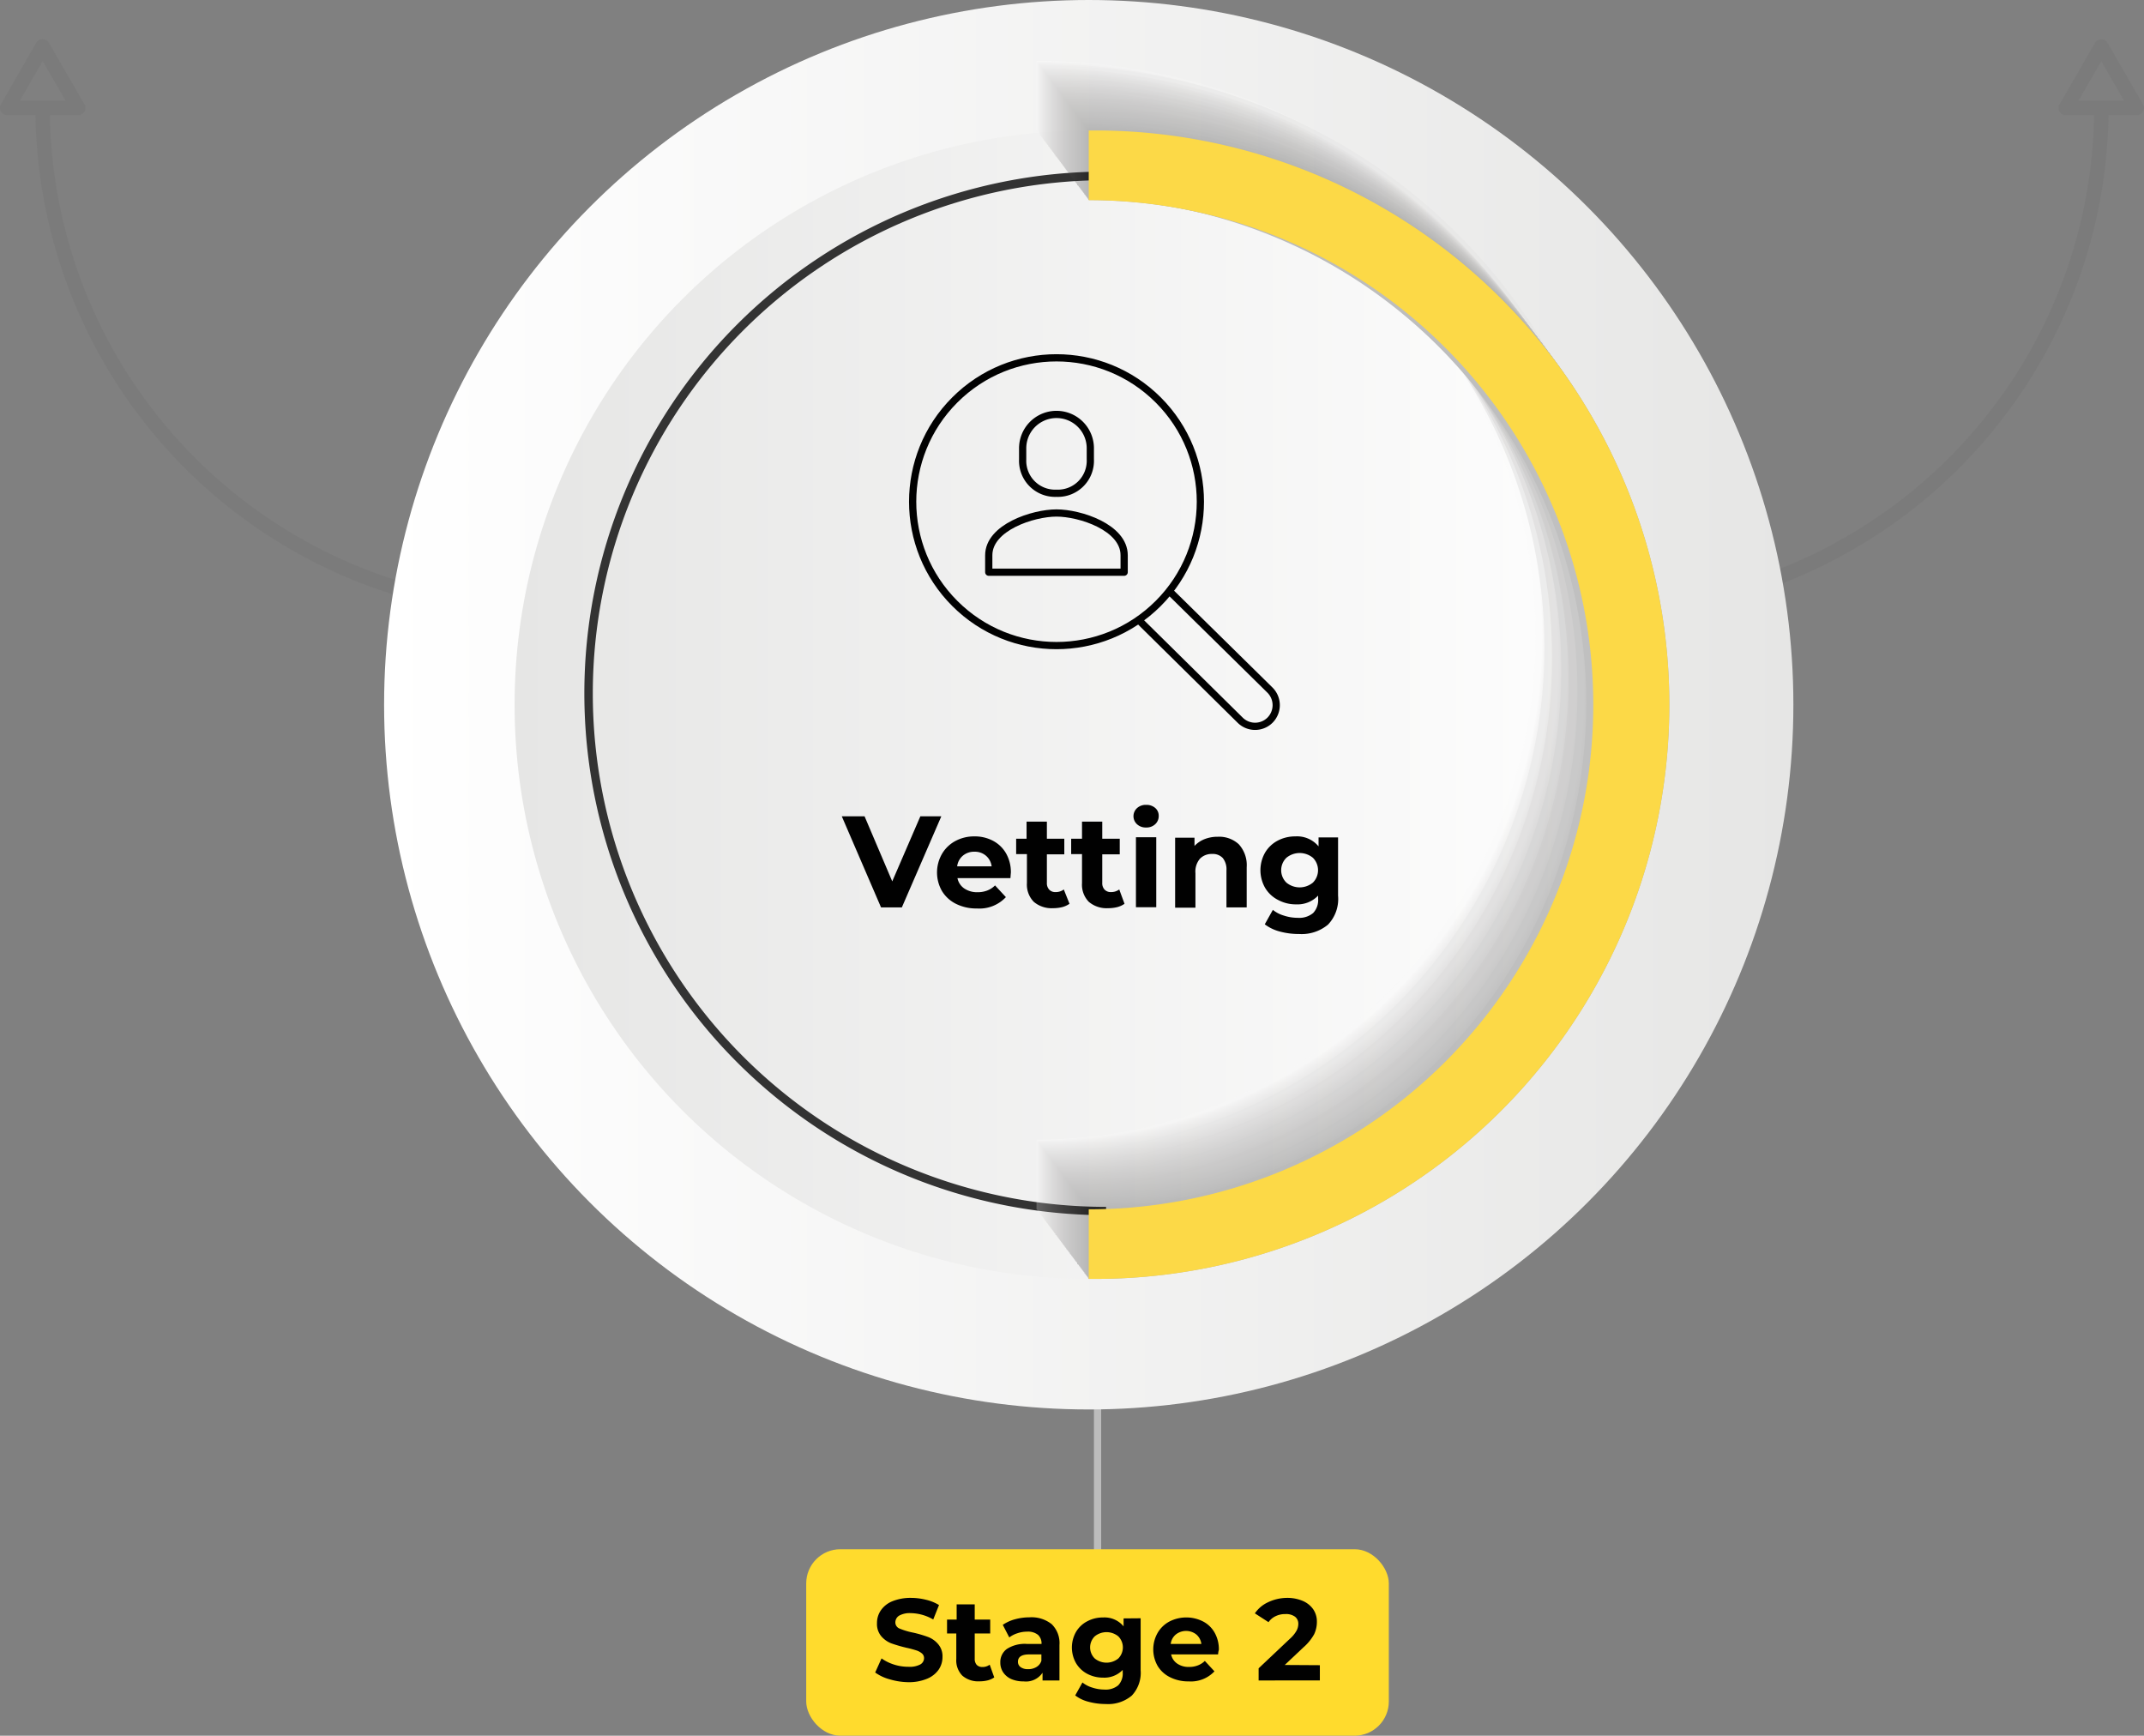 <svg xmlns="http://www.w3.org/2000/svg" xmlns:xlink="http://www.w3.org/1999/xlink" width="296.57" height="240.06" viewBox="0 0 296.57 240.06"><rect x="0" y="0" width="296.57" height="240.06" fill="#808080" stroke="none"/><defs><style>.cls-1{isolation:isolate;}.cls-112,.cls-2{fill:none;}.cls-2{stroke:#bcbcbc;stroke-miterlimit:10;}.cls-3{fill:#ffdb2d;}.cls-4{fill:#010101;}.cls-5{fill:#7b7b7b;}.cls-6{fill:url(#linear-gradient);}.cls-7{fill:url(#linear-gradient-2);}.cls-8{fill:#333;}.cls-9{opacity:0.25;mix-blend-mode:multiply;}.cls-10{fill:#fff;}.cls-11{fill:#f8f8f7;}.cls-12{fill:#f3f2f2;}.cls-13{fill:#eeeded;}.cls-14{fill:#eae9e9;}.cls-15{fill:#e6e5e5;}.cls-16{fill:#e3e1e1;}.cls-17{fill:#dfdede;}.cls-18{fill:#dcdada;}.cls-19{fill:#d9d7d7;}.cls-20{fill:#d5d3d3;}.cls-21{fill:#d2d0d0;}.cls-22{fill:#cfcdcd;}.cls-23{fill:#cccac9;}.cls-24{fill:#c8c6c6;}.cls-25{fill:#c5c3c3;}.cls-26{fill:#c2c0c0;}.cls-27{fill:#bfbdbd;}.cls-28{fill:#bcbaba;}.cls-29{fill:#b9b7b6;}.cls-30{fill:#b6b4b3;}.cls-31{fill:#b3b1b0;}.cls-32{fill:#b0aead;}.cls-33{fill:#adabab;}.cls-34{fill:#aba8a8;}.cls-35{fill:#a8a5a5;}.cls-36{fill:#a5a2a2;}.cls-37{fill:#a29f9f;}.cls-38{fill:#a09d9c;}.cls-39{fill:#9d9a9a;}.cls-40{fill:#9a9797;}.cls-41{fill:#979494;}.cls-42{fill:#959292;}.cls-43{fill:#928f8f;}.cls-44{fill:#8f8c8c;}.cls-45{fill:#8d8a8a;}.cls-46{fill:#8a8787;}.cls-47{fill:#888585;}.cls-48{fill:#858282;}.cls-49{fill:#83807f;}.cls-50{fill:#807d7d;}.cls-51{fill:#7e7b7a;}.cls-52{fill:#7b7878;}.cls-53{fill:#797676;}.cls-54{fill:#777373;}.cls-55{fill:#747171;}.cls-56{fill:#726f6f;}.cls-57{fill:#706d6c;}.cls-58{fill:#6d6a6a;}.cls-59{fill:#6b6868;}.cls-60{fill:#696666;}.cls-61{fill:#676463;}.cls-62{fill:#656261;}.cls-63{fill:#62605f;}.cls-64{fill:#605d5d;}.cls-65{fill:#5e5b5b;}.cls-66{fill:#5c5959;}.cls-67{fill:#5a5757;}.cls-68{fill:#585555;}.cls-69{fill:#565353;}.cls-70{fill:#545151;}.cls-71{fill:#52504f;}.cls-72{fill:#504e4d;}.cls-73{fill:#4e4c4b;}.cls-74{fill:#4d4a49;}.cls-75{fill:#4b4848;}.cls-76{fill:#494646;}.cls-77{fill:#474544;}.cls-78{fill:#454342;}.cls-79{fill:#434140;}.cls-80{fill:#413f3f;}.cls-81{fill:#403e3d;}.cls-82{fill:#3e3c3b;}.cls-83{fill:#3c3a39;}.cls-84{fill:#3a3838;}.cls-85{fill:#383736;}.cls-86{fill:#373534;}.cls-87{fill:#353333;}.cls-88{fill:#333131;}.cls-89{fill:#31302f;}.cls-90{fill:#302e2e;}.cls-91{fill:#2e2c2c;}.cls-92{fill:#2c2b2a;}.cls-93{fill:#2a2929;}.cls-94{fill:#282727;}.cls-95{fill:#262525;}.cls-96{fill:#242423;}.cls-97{fill:#232222;}.cls-98{fill:#212020;}.cls-99{fill:#1f1e1e;}.cls-100{fill:#1d1c1c;}.cls-101{fill:#1b1a1a;}.cls-102{fill:#191818;}.cls-103{fill:#161616;}.cls-104{fill:#141414;}.cls-105{fill:#121212;}.cls-106{fill:#0f0f0f;}.cls-107{fill:#0d0d0d;}.cls-108{fill:#0a0a0a;}.cls-109{fill:#070707;}.cls-110{fill:#040404;}.cls-111{fill:#fcd947;}.cls-112{stroke:#010101;stroke-linecap:round;stroke-linejoin:round;}</style><linearGradient id="linear-gradient" x1="91.86" y1="-408" x2="286.79" y2="-408" gradientTransform="translate(339.93 -310.54) rotate(180)" gradientUnits="userSpaceOnUse"><stop offset="0" stop-color="#e6e6e5"/><stop offset="1" stop-color="#fff"/></linearGradient><linearGradient id="linear-gradient-2" x1="109.91" y1="-408" x2="268.74" y2="-408" gradientTransform="translate(339.93 -310.54) rotate(180)" gradientUnits="userSpaceOnUse"><stop offset="0" stop-color="#fff"/><stop offset="1" stop-color="#e6e6e5"/></linearGradient></defs><g class="cls-1"><g id="Layer_2" data-name="Layer 2"><g id="Layer_1-2" data-name="Layer 1"><line class="cls-2" x1="151.82" y1="192.64" x2="151.82" y2="217.27"/><rect class="cls-3" x="111.52" y="214.27" width="80.59" height="25.79" rx="4.73"/><path class="cls-4" d="M123.06,232.26a6.11,6.11,0,0,1-2-.94l.88-1.95a6.14,6.14,0,0,0,1.72.85,6.49,6.49,0,0,0,2,.31,3.14,3.14,0,0,0,1.63-.32,1,1,0,0,0,.53-.87.84.84,0,0,0-.31-.67,2.25,2.25,0,0,0-.8-.42,13.13,13.13,0,0,0-1.32-.35,20.53,20.53,0,0,1-2.1-.61,3.5,3.5,0,0,1-1.4-1,2.62,2.62,0,0,1-.58-1.79,3.07,3.07,0,0,1,.53-1.77,3.53,3.53,0,0,1,1.59-1.26A6.65,6.65,0,0,1,126,221a8.61,8.61,0,0,1,2.09.26,6.23,6.23,0,0,1,1.8.73l-.8,2a6.34,6.34,0,0,0-3.11-.88,3,3,0,0,0-1.61.35,1.1,1.1,0,0,0-.52.93.91.91,0,0,0,.6.86,9.75,9.75,0,0,0,1.84.55,16.23,16.23,0,0,1,2.09.61,3.38,3.38,0,0,1,1.4,1,2.56,2.56,0,0,1,.59,1.77,3.07,3.07,0,0,1-.54,1.76,3.64,3.64,0,0,1-1.61,1.25,6.51,6.51,0,0,1-2.61.47A9.48,9.48,0,0,1,123.06,232.26Z"/><path class="cls-4" d="M137.53,232a2.83,2.83,0,0,1-.91.41,4.55,4.55,0,0,1-1.13.13,3.35,3.35,0,0,1-2.37-.78,3,3,0,0,1-.84-2.31v-3.53H131V224h1.33v-2.1h2.5V224h2.14v1.92h-2.14v3.5a1.21,1.21,0,0,0,.27.84,1.06,1.06,0,0,0,.8.3,1.65,1.65,0,0,0,1-.32Z"/><path class="cls-4" d="M145.48,224.64a3.65,3.65,0,0,1,1.07,2.87v4.91h-2.34v-1.07a2.76,2.76,0,0,1-2.62,1.2,4.16,4.16,0,0,1-1.72-.33,2.63,2.63,0,0,1-1.11-.93,2.4,2.4,0,0,1-.39-1.35,2.23,2.23,0,0,1,.91-1.88,4.58,4.58,0,0,1,2.79-.69h2a1.6,1.6,0,0,0-.49-1.26,2.21,2.21,0,0,0-1.49-.44,4.15,4.15,0,0,0-1.35.22,3.65,3.65,0,0,0-1.13.58l-.9-1.74a5.48,5.48,0,0,1,1.69-.77,7.64,7.64,0,0,1,2-.27A4.46,4.46,0,0,1,145.48,224.64Zm-2.13,5.93a1.53,1.53,0,0,0,.7-.87v-.88h-1.71c-1,0-1.53.34-1.53,1a.89.89,0,0,0,.37.76,1.68,1.68,0,0,0,1,.28A2.16,2.16,0,0,0,143.35,230.57Z"/><path class="cls-4" d="M157.78,223.82V231a4.59,4.59,0,0,1-1.23,3.52,5.07,5.07,0,0,1-3.6,1.16,9.16,9.16,0,0,1-2.37-.31,5.05,5.05,0,0,1-1.85-.88l1-1.79a3.94,3.94,0,0,0,1.37.71,5.4,5.4,0,0,0,1.67.27,2.7,2.7,0,0,0,1.91-.59,2.34,2.34,0,0,0,.62-1.77v-.36a3.51,3.51,0,0,1-2.72,1.07,4.64,4.64,0,0,1-2.17-.52,3.94,3.94,0,0,1-1.56-1.47,4.37,4.37,0,0,1,0-4.35,3.85,3.85,0,0,1,1.56-1.46,4.52,4.52,0,0,1,2.17-.52,3.41,3.41,0,0,1,2.84,1.23v-1.1Zm-3.09,5.56a2.17,2.17,0,0,0,0-3.06,2.58,2.58,0,0,0-3.26,0,2.15,2.15,0,0,0,0,3.06,2.58,2.58,0,0,0,3.26,0Z"/><path class="cls-4" d="M168.49,228.82H162a2,2,0,0,0,.84,1.27,2.73,2.73,0,0,0,1.63.46,3.16,3.16,0,0,0,1.19-.2,2.79,2.79,0,0,0,1-.63l1.33,1.44a4.47,4.47,0,0,1-3.56,1.39,5.59,5.59,0,0,1-2.57-.57,4.12,4.12,0,0,1-1.73-1.57,4.62,4.62,0,0,1,0-4.57,4.11,4.11,0,0,1,1.65-1.58,5.11,5.11,0,0,1,4.63,0,3.9,3.9,0,0,1,1.61,1.56,4.67,4.67,0,0,1,.58,2.36S168.52,228.41,168.49,228.82Zm-5.84-2.76a2,2,0,0,0-.71,1.31h4.24a2.06,2.06,0,0,0-.7-1.31,2.29,2.29,0,0,0-2.83,0Z"/><path class="cls-4" d="M182.57,230.31v2.11H174.1v-1.68l4.32-4.08a4.36,4.36,0,0,0,.93-1.13,2,2,0,0,0,.24-.93,1.22,1.22,0,0,0-.46-1,2.09,2.09,0,0,0-1.33-.36,3,3,0,0,0-1.33.28,2.48,2.48,0,0,0-1,.84l-1.89-1.22a4.46,4.46,0,0,1,1.81-1.53A6.17,6.17,0,0,1,178,221a5.43,5.43,0,0,1,2.18.41,3.39,3.39,0,0,1,1.46,1.15,3,3,0,0,1,.52,1.75,4,4,0,0,1-.38,1.72,6.8,6.8,0,0,1-1.49,1.82l-2.58,2.43Z"/><path class="cls-5" d="M163.62,85.44H75.43A70.61,70.61,0,0,1,4.9,14.91h2A68.6,68.6,0,0,0,75.43,83.43h88.19"/><path class="cls-5" d="M5.91,5.43a1,1,0,0,1,.87.51l4.9,8.49a1,1,0,0,1,0,1,1,1,0,0,1-.87.5H1a1,1,0,0,1-.88-.5,1,1,0,0,1,0-1L5,5.94A1,1,0,0,1,5.91,5.43Zm3.16,8.49L5.91,8.45,2.75,13.92Z"/><path class="cls-5" d="M132.94,85.44h88.2a70.61,70.61,0,0,0,70.53-70.53h-2a68.6,68.6,0,0,1-68.52,68.52h-88.2"/><path class="cls-5" d="M291.53,5.94l4.9,8.49a1,1,0,0,1,0,1,1,1,0,0,1-.87.5h-9.8a1,1,0,0,1-.87-.5,1,1,0,0,1,0-1l4.9-8.49a1,1,0,0,1,1.74,0Zm2.29,8-3.16-5.47-3.16,5.47Z"/><circle class="cls-6" cx="150.6" cy="97.47" r="97.47"/><circle class="cls-7" cx="150.6" cy="97.47" r="79.42"/><path class="cls-8" d="M153,23.77v1.15a71,71,0,0,0,0,142v1.15a72.17,72.17,0,0,1,0-144.34Z"/><g class="cls-9"><path class="cls-10" d="M143.38,8.42a79.42,79.42,0,1,1,0,158.84v-9.63a69.79,69.79,0,0,0,0-139.58Z"/><path class="cls-11" d="M143.45,8.52a79.42,79.42,0,1,1,0,158.83v-9.62a69.8,69.8,0,0,0,0-139.59Z"/><path class="cls-12" d="M143.52,8.61a79.42,79.42,0,0,1,0,158.84v-9.63a69.79,69.79,0,1,0,0-139.58Z"/><path class="cls-13" d="M143.6,8.71a79.42,79.42,0,0,1,0,158.83v-9.62a69.79,69.79,0,1,0,0-139.58Z"/><path class="cls-14" d="M143.67,8.8a79.42,79.42,0,0,1,0,158.84V158a69.79,69.79,0,1,0,0-139.58Z"/><path class="cls-15" d="M143.74,8.9a79.42,79.42,0,1,1,0,158.83v-9.62a69.79,69.79,0,0,0,0-139.58Z"/><path class="cls-16" d="M143.81,9a79.42,79.42,0,0,1,0,158.84V158.2a69.79,69.79,0,0,0,0-139.58Z"/><path class="cls-17" d="M143.88,9.09a79.42,79.42,0,1,1,0,158.83V158.3a69.79,69.79,0,0,0,0-139.58Z"/><path class="cls-18" d="M144,9.19A79.42,79.42,0,1,1,144,168v-9.63a69.79,69.79,0,1,0,0-139.58Z"/><path class="cls-19" d="M144,9.28a79.42,79.42,0,0,1,0,158.83v-9.62a69.79,69.79,0,0,0,0-139.58Z"/><path class="cls-20" d="M144.1,9.38a79.42,79.42,0,0,1,0,158.83v-9.63A69.79,69.79,0,0,0,144.1,19Z"/><path class="cls-21" d="M144.17,9.47a79.42,79.42,0,0,1,0,158.83v-9.62a69.79,69.79,0,1,0,0-139.58Z"/><path class="cls-22" d="M144.24,9.57a79.42,79.42,0,1,1,0,158.83v-9.63a69.79,69.79,0,0,0,0-139.58Z"/><path class="cls-23" d="M144.31,9.66a79.42,79.42,0,0,1,0,158.84v-9.63a69.79,69.79,0,0,0,0-139.58Z"/><path class="cls-24" d="M144.38,9.76a79.42,79.42,0,1,1,0,158.83V159a69.79,69.79,0,0,0,0-139.58Z"/><path class="cls-25" d="M144.45,9.85a79.42,79.42,0,1,1,0,158.84v-9.63a69.79,69.79,0,1,0,0-139.58Z"/><path class="cls-26" d="M144.53,10a79.42,79.42,0,0,1,0,158.83v-9.63a69.79,69.79,0,0,0,0-139.58Z"/><path class="cls-27" d="M144.6,10a79.42,79.42,0,0,1,0,158.84v-9.63a69.79,69.79,0,0,0,0-139.58Z"/><path class="cls-28" d="M144.67,10.14a79.42,79.42,0,1,1,0,158.83v-9.62a69.8,69.8,0,0,0,0-139.59Z"/><path class="cls-29" d="M144.74,10.23a79.42,79.42,0,0,1,0,158.84v-9.63a69.79,69.79,0,0,0,0-139.58Z"/><path class="cls-30" d="M144.81,10.33a79.42,79.42,0,1,1,0,158.83v-9.62a69.79,69.79,0,0,0,0-139.58Z"/><path class="cls-31" d="M144.88,10.42a79.42,79.42,0,1,1,0,158.84v-9.63a69.79,69.79,0,0,0,0-139.58Z"/><path class="cls-32" d="M145,10.52a79.42,79.42,0,1,1,0,158.83v-9.62a69.79,69.79,0,1,0,0-139.58Z"/><path class="cls-33" d="M145,10.62a79.42,79.42,0,0,1,0,158.83v-9.63a69.79,69.79,0,0,0,0-139.58Z"/><path class="cls-34" d="M145.1,10.71a79.42,79.42,0,0,1,0,158.83v-9.62a69.79,69.79,0,1,0,0-139.58Z"/><path class="cls-35" d="M145.17,10.81a79.42,79.42,0,1,1,0,158.83V160a69.79,69.79,0,1,0,0-139.58Z"/><path class="cls-36" d="M145.24,10.9a79.42,79.42,0,1,1,0,158.83v-9.62a69.79,69.79,0,0,0,0-139.58Z"/><path class="cls-37" d="M145.31,11a79.42,79.42,0,1,1,0,158.83V160.2a69.79,69.79,0,0,0,0-139.58Z"/><path class="cls-38" d="M145.38,11.09a79.42,79.42,0,1,1,0,158.83V160.3a69.79,69.79,0,0,0,0-139.58Z"/><path class="cls-39" d="M145.45,11.19a79.42,79.42,0,1,1,0,158.83v-9.63a69.79,69.79,0,1,0,0-139.58Z"/><path class="cls-40" d="M145.53,11.28a79.42,79.42,0,0,1,0,158.84v-9.63a69.79,69.79,0,0,0,0-139.58Z"/><path class="cls-41" d="M145.6,11.38a79.42,79.42,0,0,1,0,158.83v-9.63A69.79,69.79,0,0,0,145.6,21Z"/><path class="cls-42" d="M145.67,11.47a79.42,79.42,0,0,1,0,158.84v-9.63a69.79,69.79,0,1,0,0-139.58Z"/><path class="cls-43" d="M145.74,11.57a79.42,79.42,0,1,1,0,158.83v-9.62a69.8,69.8,0,0,0,0-139.59Z"/><path class="cls-44" d="M145.81,11.66a79.42,79.42,0,0,1,0,158.84v-9.63a69.79,69.79,0,0,0,0-139.58Z"/><path class="cls-45" d="M145.88,11.76a79.42,79.42,0,1,1,0,158.83V161a69.79,69.79,0,0,0,0-139.58Z"/><path class="cls-46" d="M146,11.85a79.42,79.42,0,0,1,0,158.84v-9.63a69.79,69.79,0,0,0,0-139.58Z"/><path class="cls-47" d="M146,12a79.42,79.42,0,0,1,0,158.83v-9.62a69.79,69.79,0,0,0,0-139.58Z"/><path class="cls-48" d="M146.1,12a79.42,79.42,0,0,1,0,158.84v-9.63a69.79,69.79,0,0,0,0-139.58Z"/><path class="cls-49" d="M146.17,12.14a79.42,79.42,0,1,1,0,158.83v-9.62a69.79,69.79,0,1,0,0-139.58Z"/><path class="cls-50" d="M146.24,12.24a79.42,79.42,0,1,1,0,158.83v-9.63a69.79,69.79,0,0,0,0-139.58Z"/><path class="cls-51" d="M146.31,12.33a79.42,79.42,0,1,1,0,158.83v-9.62a69.79,69.79,0,0,0,0-139.58Z"/><path class="cls-52" d="M146.38,12.43a79.42,79.42,0,1,1,0,158.83v-9.63a69.79,69.79,0,0,0,0-139.58Z"/><path class="cls-53" d="M146.46,12.52a79.42,79.42,0,0,1,0,158.83v-9.62a69.79,69.79,0,1,0,0-139.58Z"/><path class="cls-54" d="M146.53,12.62a79.42,79.42,0,0,1,0,158.83v-9.63a69.79,69.79,0,0,0,0-139.58Z"/><path class="cls-55" d="M146.6,12.71a79.42,79.42,0,0,1,0,158.84v-9.63a69.79,69.79,0,1,0,0-139.58Z"/><path class="cls-56" d="M146.67,12.81a79.42,79.42,0,1,1,0,158.83V162a69.79,69.79,0,1,0,0-139.58Z"/><path class="cls-57" d="M146.74,12.9a79.42,79.42,0,0,1,0,158.84v-9.63a69.79,69.79,0,0,0,0-139.58Z"/><path class="cls-58" d="M146.81,13a79.42,79.42,0,1,1,0,158.83V162.2a69.79,69.79,0,0,0,0-139.58Z"/><path class="cls-59" d="M146.88,13.09a79.42,79.42,0,1,1,0,158.84V162.3a69.79,69.79,0,0,0,0-139.58Z"/><path class="cls-60" d="M147,13.19A79.42,79.42,0,0,1,147,172V162.4a69.8,69.8,0,0,0,0-139.59Z"/><path class="cls-61" d="M147,13.28a79.42,79.42,0,0,1,0,158.84v-9.63a69.79,69.79,0,0,0,0-139.58Z"/><path class="cls-62" d="M147.1,13.38a79.42,79.42,0,1,1,0,158.83v-9.62A69.79,69.79,0,0,0,147.1,23Z"/><path class="cls-63" d="M147.17,13.47a79.42,79.42,0,0,1,0,158.84v-9.63a69.79,69.79,0,1,0,0-139.58Z"/><path class="cls-64" d="M147.24,13.57a79.42,79.42,0,1,1,0,158.83v-9.62a69.79,69.79,0,0,0,0-139.58Z"/><path class="cls-65" d="M147.31,13.67a79.42,79.42,0,1,1,0,158.83v-9.63a69.79,69.79,0,0,0,0-139.58Z"/><path class="cls-66" d="M147.38,13.76a79.42,79.42,0,1,1,0,158.83V163a69.79,69.79,0,1,0,0-139.58Z"/><path class="cls-67" d="M147.46,13.86a79.42,79.42,0,0,1,0,158.83v-9.63a69.79,69.79,0,0,0,0-139.58Z"/><path class="cls-68" d="M147.53,14a79.42,79.42,0,0,1,0,158.83v-9.62a69.79,69.79,0,0,0,0-139.58Z"/><path class="cls-69" d="M147.6,14.05a79.42,79.42,0,1,1,0,158.83v-9.63a69.79,69.79,0,0,0,0-139.58Z"/><path class="cls-70" d="M147.67,14.14a79.42,79.42,0,1,1,0,158.83v-9.62a69.79,69.79,0,1,0,0-139.58Z"/><path class="cls-71" d="M147.74,14.24a79.42,79.42,0,1,1,0,158.83v-9.63a69.79,69.79,0,0,0,0-139.58Z"/><path class="cls-72" d="M147.81,14.33a79.42,79.42,0,0,1,0,158.84v-9.63a69.79,69.79,0,0,0,0-139.58Z"/><path class="cls-73" d="M147.89,14.43a79.42,79.42,0,0,1,0,158.83v-9.63a69.79,69.79,0,1,0,0-139.58Z"/><path class="cls-74" d="M148,14.52a79.42,79.42,0,0,1,0,158.84v-9.63a69.79,69.79,0,1,0,0-139.58Z"/><path class="cls-75" d="M148,14.62a79.42,79.42,0,0,1,0,158.83v-9.62a69.8,69.8,0,0,0,0-139.59Z"/><path class="cls-76" d="M148.1,14.71a79.42,79.42,0,0,1,0,158.84v-9.63a69.79,69.79,0,1,0,0-139.58Z"/><path class="cls-77" d="M148.17,14.81a79.42,79.42,0,1,1,0,158.83V164a69.8,69.8,0,0,0,0-139.59Z"/><path class="cls-78" d="M148.24,14.9a79.42,79.42,0,0,1,0,158.84v-9.63a69.79,69.79,0,0,0,0-139.58Z"/><path class="cls-79" d="M148.31,15a79.42,79.42,0,1,1,0,158.83v-9.62a69.79,69.79,0,0,0,0-139.58Z"/><path class="cls-80" d="M148.39,15.09a79.42,79.42,0,0,1,0,158.84V164.3a69.79,69.79,0,1,0,0-139.58Z"/><path class="cls-81" d="M148.46,15.19a79.42,79.42,0,0,1,0,158.83V164.4a69.79,69.79,0,0,0,0-139.58Z"/><path class="cls-82" d="M148.53,15.29a79.42,79.42,0,1,1,0,158.83v-9.63a69.79,69.79,0,0,0,0-139.58Z"/><path class="cls-83" d="M148.6,15.38a79.42,79.42,0,1,1,0,158.83v-9.62A69.79,69.79,0,0,0,148.6,25Z"/><path class="cls-84" d="M148.67,15.48a79.42,79.42,0,1,1,0,158.83v-9.63a69.79,69.79,0,1,0,0-139.58Z"/><path class="cls-85" d="M148.74,15.57a79.42,79.42,0,1,1,0,158.83v-9.62a69.79,69.79,0,0,0,0-139.58Z"/><path class="cls-86" d="M148.81,15.67a79.42,79.42,0,1,1,0,158.83v-9.63a69.79,69.79,0,0,0,0-139.58Z"/><path class="cls-87" d="M148.89,15.76a79.42,79.42,0,0,1,0,158.84V165a69.79,69.79,0,1,0,0-139.58Z"/><path class="cls-88" d="M149,15.86a79.42,79.42,0,0,1,0,158.83v-9.63a69.79,69.79,0,0,0,0-139.58Z"/><path class="cls-89" d="M149,16a79.42,79.42,0,0,1,0,158.84v-9.63a69.79,69.79,0,0,0,0-139.58Z"/><path class="cls-90" d="M149.1,16.05a79.42,79.42,0,1,1,0,158.83v-9.63a69.79,69.79,0,0,0,0-139.58Z"/><path class="cls-91" d="M149.17,16.14a79.42,79.42,0,1,1,0,158.84v-9.63a69.79,69.79,0,1,0,0-139.58Z"/><path class="cls-92" d="M149.24,16.24a79.42,79.42,0,1,1,0,158.83v-9.62a69.8,69.8,0,0,0,0-139.59Z"/><path class="cls-93" d="M149.31,16.33a79.42,79.42,0,0,1,0,158.84v-9.63a69.79,69.79,0,1,0,0-139.58Z"/><path class="cls-94" d="M149.39,16.43a79.42,79.42,0,0,1,0,158.83v-9.62a69.79,69.79,0,1,0,0-139.58Z"/><path class="cls-95" d="M149.46,16.52a79.42,79.42,0,0,1,0,158.84v-9.63a69.79,69.79,0,1,0,0-139.58Z"/><path class="cls-96" d="M149.53,16.62a79.42,79.42,0,1,1,0,158.83v-9.62a69.79,69.79,0,0,0,0-139.58Z"/><path class="cls-97" d="M149.6,16.71a79.42,79.42,0,0,1,0,158.84v-9.63a69.79,69.79,0,1,0,0-139.58Z"/><path class="cls-98" d="M149.67,16.81a79.42,79.42,0,1,1,0,158.83V166a69.79,69.79,0,1,0,0-139.58Z"/><path class="cls-99" d="M149.74,16.91a79.42,79.42,0,1,1,0,158.83v-9.63a69.79,69.79,0,0,0,0-139.58Z"/><path class="cls-100" d="M149.82,17a79.42,79.42,0,0,1,0,158.83v-9.62a69.79,69.79,0,1,0,0-139.58Z"/><path class="cls-101" d="M149.89,17.1a79.42,79.42,0,0,1,0,158.83V166.3a69.79,69.79,0,1,0,0-139.58Z"/><path class="cls-102" d="M150,17.19A79.42,79.42,0,0,1,150,176V166.4a69.79,69.79,0,0,0,0-139.58Z"/><path class="cls-103" d="M150,17.29a79.42,79.42,0,1,1,0,158.83v-9.63a69.79,69.79,0,0,0,0-139.58Z"/><path class="cls-104" d="M150.1,17.38a79.42,79.42,0,0,1,0,158.84v-9.63A69.79,69.79,0,0,0,150.1,27Z"/><path class="cls-105" d="M150.17,17.48a79.42,79.42,0,1,1,0,158.83v-9.63a69.79,69.79,0,1,0,0-139.58Z"/><path class="cls-106" d="M150.24,17.57a79.42,79.42,0,0,1,0,158.84v-9.63a69.79,69.79,0,0,0,0-139.58Z"/><path class="cls-107" d="M150.32,17.67a79.42,79.42,0,0,1,0,158.83v-9.63a69.79,69.79,0,1,0,0-139.58Z"/><path class="cls-108" d="M150.39,17.76a79.42,79.42,0,0,1,0,158.84V167a69.79,69.79,0,1,0,0-139.58Z"/><path class="cls-109" d="M150.46,17.86a79.42,79.42,0,1,1,0,158.83v-9.62a69.8,69.8,0,0,0,0-139.59Z"/><path class="cls-110" d="M150.53,18a79.42,79.42,0,0,1,0,158.84v-9.63a69.79,69.79,0,0,0,0-139.58Z"/><path class="cls-4" d="M150.6,18.05a79.42,79.42,0,1,1,0,158.83v-9.62a69.79,69.79,0,0,0,0-139.58Z"/></g><path class="cls-111" d="M150.6,18.05a79.42,79.42,0,1,1,0,158.83v-9.62a69.79,69.79,0,0,0,0-139.58Z"/><path class="cls-4" d="M130.21,112.9l-5.46,12.6h-2.88l-5.43-12.6h3.15l3.83,9,3.89-9Z"/><path class="cls-4" d="M139.77,121.45h-7.33a2.27,2.27,0,0,0,.94,1.43,3.14,3.14,0,0,0,1.83.52,3.69,3.69,0,0,0,1.34-.23,3.1,3.1,0,0,0,1.09-.71l1.5,1.62a5,5,0,0,1-4,1.57,6.29,6.29,0,0,1-2.9-.64,4.7,4.7,0,0,1-1.94-1.77,5.16,5.16,0,0,1,0-5.14,4.73,4.73,0,0,1,1.85-1.78,5.43,5.43,0,0,1,2.64-.64,5.33,5.33,0,0,1,2.57.61,4.48,4.48,0,0,1,1.81,1.75,5.25,5.25,0,0,1,.66,2.66S139.8,121,139.77,121.45Zm-6.57-3.11a2.28,2.28,0,0,0-.8,1.48h4.77a2.3,2.3,0,0,0-.79-1.47,2.34,2.34,0,0,0-1.58-.55A2.4,2.4,0,0,0,133.2,118.34Z"/><path class="cls-4" d="M147.94,125a3.19,3.19,0,0,1-1,.46,5.26,5.26,0,0,1-1.27.15,3.8,3.8,0,0,1-2.67-.88,3.4,3.4,0,0,1-.95-2.6v-4h-1.49V116H142v-2.36h2.81V116h2.41v2.16h-2.41v3.94a1.3,1.3,0,0,0,.32.94,1.13,1.13,0,0,0,.89.34,1.8,1.8,0,0,0,1.13-.36Z"/><path class="cls-4" d="M155.55,125a3.1,3.1,0,0,1-1,.46,5.2,5.2,0,0,1-1.27.15,3.8,3.8,0,0,1-2.67-.88,3.39,3.39,0,0,1-.94-2.6v-4h-1.5V116h1.5v-2.36h2.8V116h2.42v2.16h-2.42v3.94a1.3,1.3,0,0,0,.32.94,1.15,1.15,0,0,0,.89.34,1.85,1.85,0,0,0,1.14-.36Z"/><path class="cls-4" d="M157.28,114a1.51,1.51,0,0,1,0-2.23,1.77,1.77,0,0,1,1.26-.45,1.82,1.82,0,0,1,1.26.43,1.4,1.4,0,0,1,.48,1.08,1.52,1.52,0,0,1-.48,1.16,1.75,1.75,0,0,1-1.26.46A1.77,1.77,0,0,1,157.28,114Zm-.15,1.8h2.81v9.68h-2.81Z"/><path class="cls-4" d="M171.35,116.76a4.3,4.3,0,0,1,1.1,3.2v5.54h-2.8v-5.11a2.51,2.51,0,0,0-.51-1.72,1.88,1.88,0,0,0-1.46-.56,2.25,2.25,0,0,0-1.69.65,2.73,2.73,0,0,0-.63,2v4.78h-2.81v-9.68h2.68V117a3.89,3.89,0,0,1,1.39-.94,4.87,4.87,0,0,1,1.82-.33A4,4,0,0,1,171.35,116.76Z"/><path class="cls-4" d="M185.09,115.82v8.06a5.14,5.14,0,0,1-1.39,4,5.68,5.68,0,0,1-4,1.3,10,10,0,0,1-2.66-.34,5.89,5.89,0,0,1-2.09-1l1.12-2a4.28,4.28,0,0,0,1.55.8,6,6,0,0,0,1.87.3,3,3,0,0,0,2.15-.66,2.61,2.61,0,0,0,.69-2v-.41a3.94,3.94,0,0,1-3.06,1.21,5.15,5.15,0,0,1-2.44-.59A4.41,4.41,0,0,1,175,122.8a4.92,4.92,0,0,1,0-4.89,4.41,4.41,0,0,1,1.75-1.65,5.14,5.14,0,0,1,2.44-.58,3.85,3.85,0,0,1,3.2,1.38v-1.24Zm-3.48,6.25a2.43,2.43,0,0,0,0-3.43,2.88,2.88,0,0,0-3.67,0,2.4,2.4,0,0,0,0,3.43,2.88,2.88,0,0,0,3.67,0Z"/><path class="cls-112" d="M155.5,79.14V76.8c0-3.87-6.11-5.85-9.36-5.85s-9.37,2-9.37,5.85v2.34Z"/><path class="cls-112" d="M146.14,68.22a4.49,4.49,0,0,0,4.68-4.69V62a4.68,4.68,0,0,0-9.36,0v1.56A4.49,4.49,0,0,0,146.14,68.22Z"/><circle class="cls-112" cx="146.14" cy="69.39" r="19.9" transform="translate(-6.26 123.66) rotate(-45)"/><path class="cls-112" d="M162,82l13.67,13.45a2.94,2.94,0,0,1,0,4.16h0a2.93,2.93,0,0,1-4.12,0L157.85,86.09"/></g></g></g></svg>